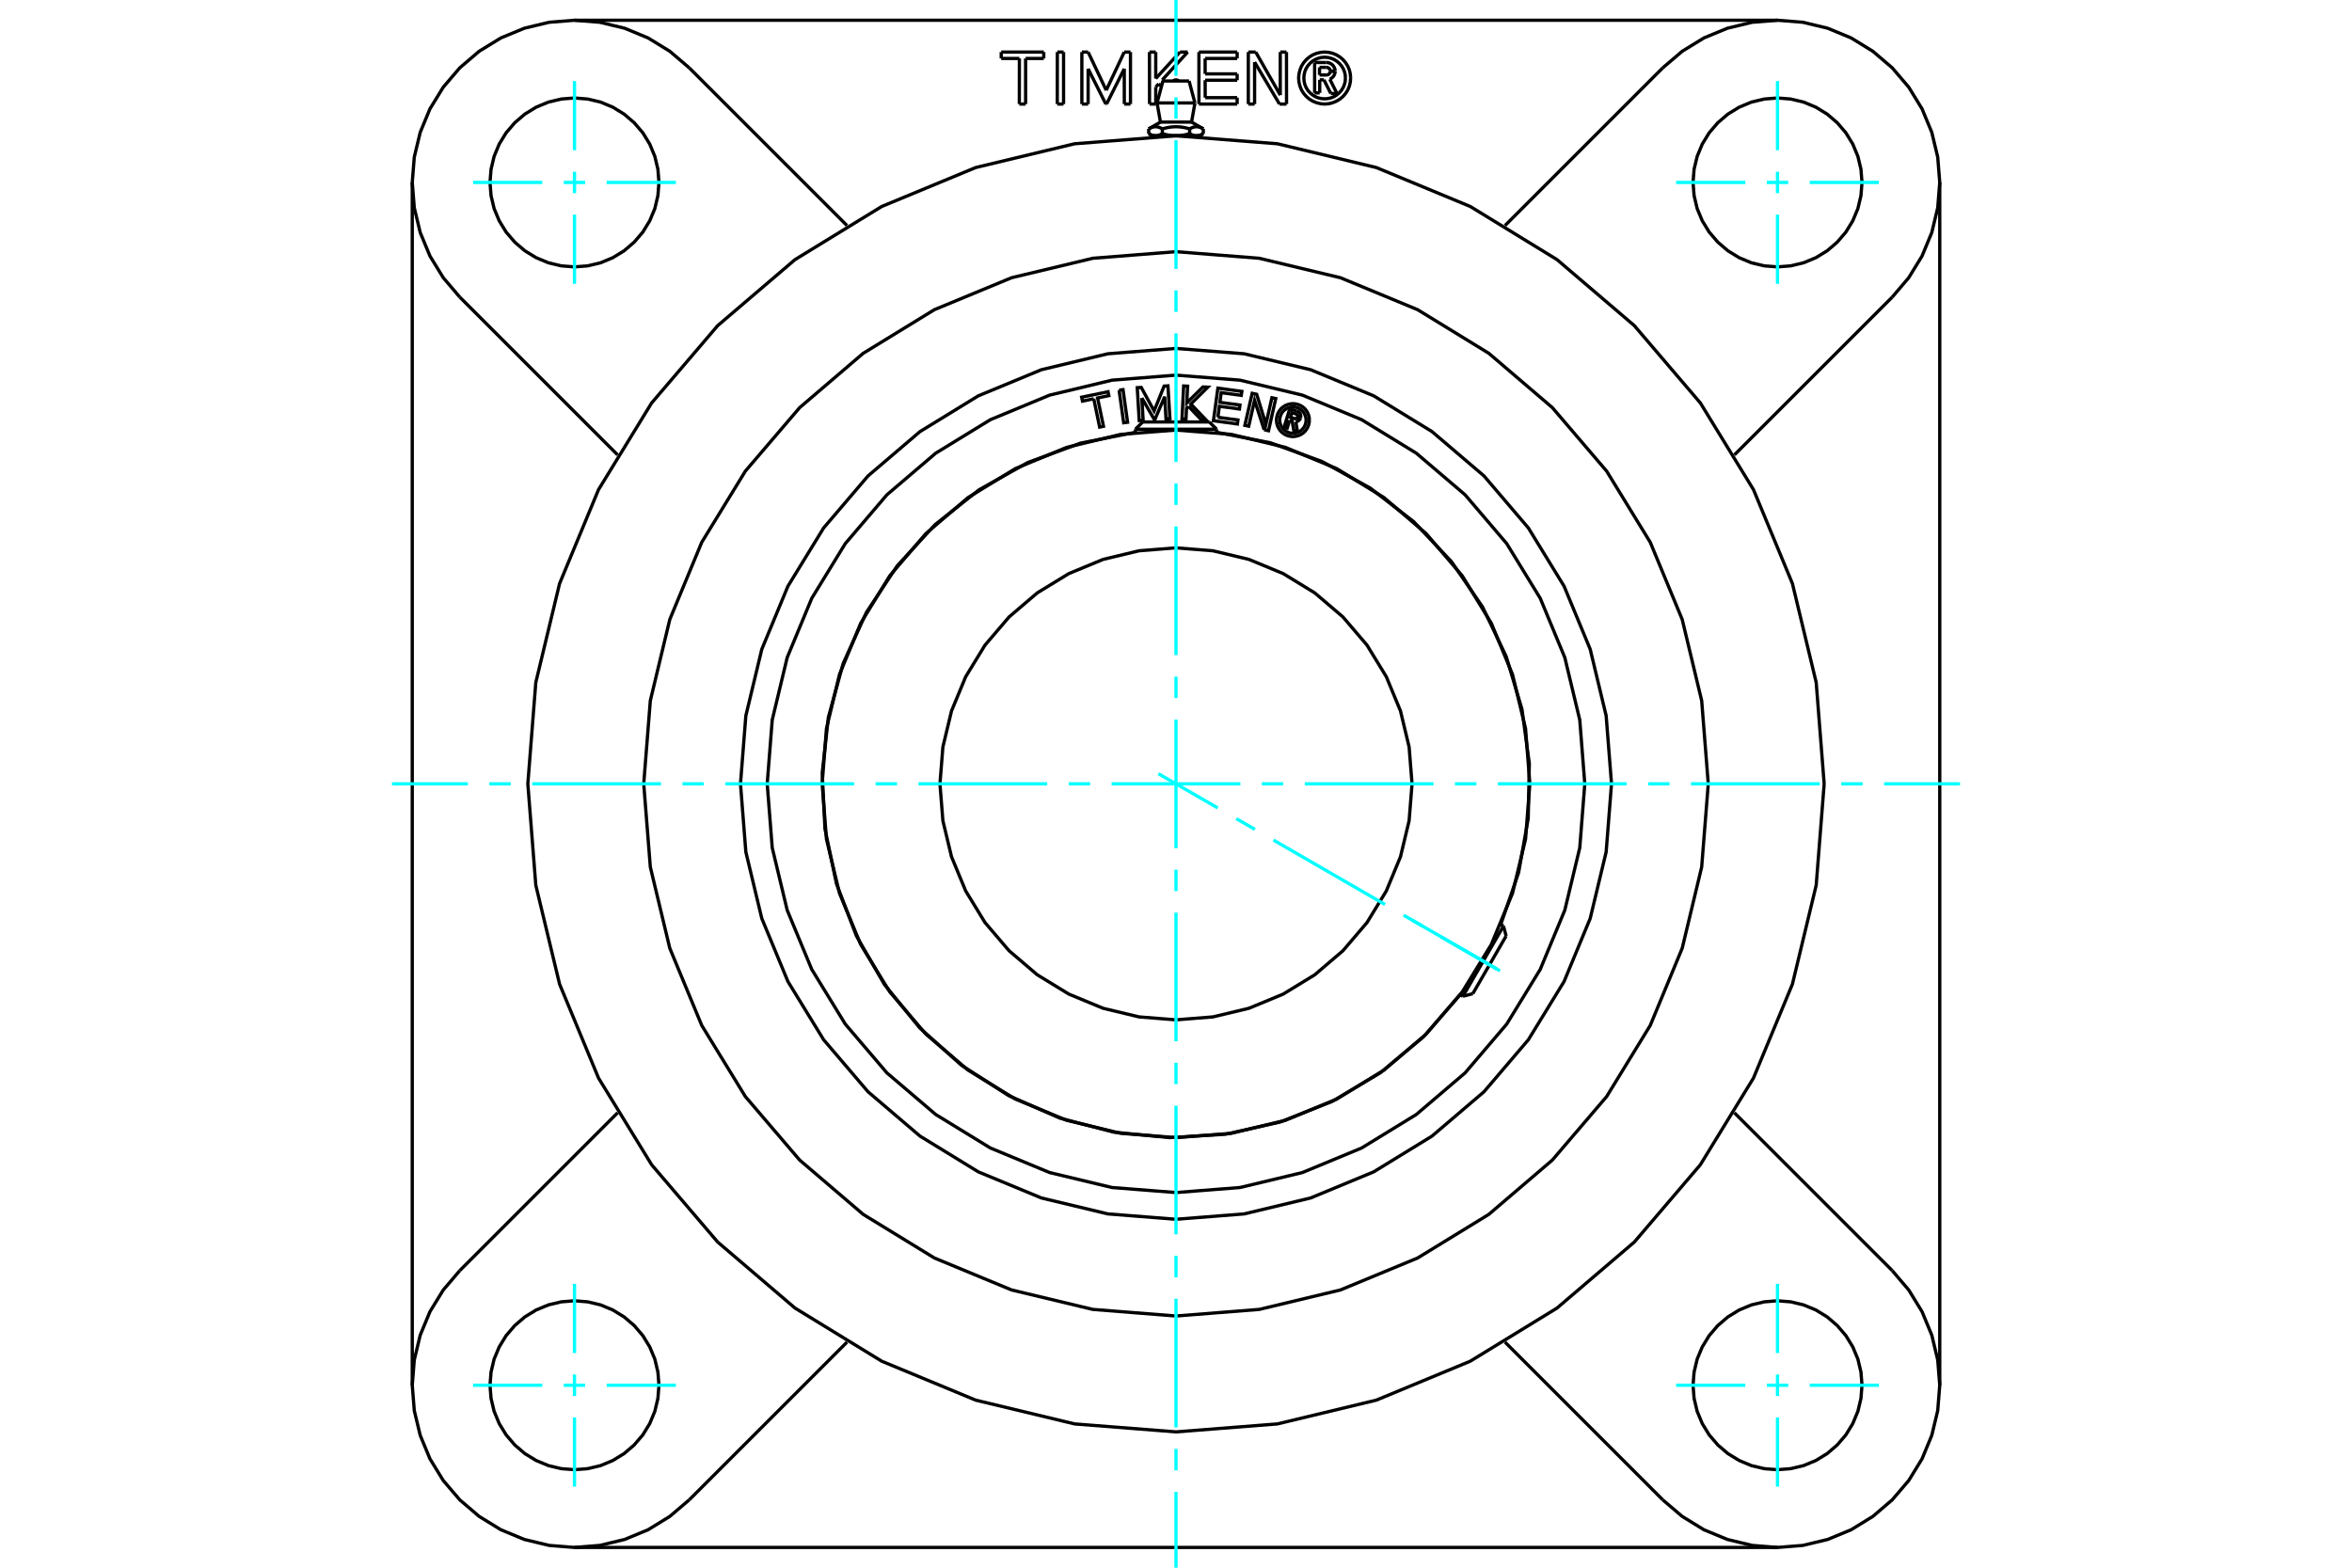 <?xml version="1.0" standalone="no"?>
<!DOCTYPE svg PUBLIC "-//W3C//DTD SVG 1.1//EN"
	"http://www.w3.org/Graphics/SVG/1.1/DTD/svg11.dtd">
<svg xmlns="http://www.w3.org/2000/svg" height="100%" width="100%" viewBox="0 0 36000 24000">
	<rect x="-1800" y="-1200" width="39600" height="26400" style="fill:#FFF"/>
	<g style="fill:none; fill-rule:evenodd" transform="matrix(1 0 0 1 0 0)">
		<g style="fill:none; stroke:#000; stroke-width:50; shape-rendering:geometricPrecision">
			<polyline points="23416,12000 23350,11153 23151,10326 22826,9541 22382,8816 21830,8170 21184,7618 20459,7174 19674,6849 18847,6650 18000,6584 17153,6650 16326,6849 15541,7174 14816,7618 14170,8170 13618,8816 13174,9541 12849,10326 12650,11153 12584,12000 12650,12847 12849,13674 13174,14459 13618,15184 14170,15830 14816,16382 15541,16826 16326,17151 17153,17350 18000,17416 18847,17350 19674,17151 20459,16826 21184,16382 21830,15830 22382,15184 22826,14459 23151,13674 23350,12847 23416,12000"/>
			<polyline points="21613,12000 21568,11435 21436,10884 21219,10360 20923,9876 20555,9445 20124,9077 19640,8781 19116,8564 18565,8432 18000,8387 17435,8432 16884,8564 16360,8781 15876,9077 15445,9445 15077,9876 14781,10360 14564,10884 14432,11435 14387,12000 14432,12565 14564,13116 14781,13640 15077,14124 15445,14555 15876,14923 16360,15219 16884,15436 17435,15568 18000,15613 18565,15568 19116,15436 19640,15219 20124,14923 20555,14555 20923,14124 21219,13640 21436,13116 21568,12565 21613,12000"/>
			<line x1="18621" y1="6571" x2="17379" y2="6571"/>
			<line x1="17490" y1="6460" x2="18510" y2="6460"/>
			<line x1="22392" y1="15252" x2="23012" y2="14177"/>
			<line x1="23053" y1="14329" x2="22543" y2="15212"/>
			<polyline points="18641,6388 18948,6430 18940,6491 18573,6441 18641,5942 19008,5992 18999,6053 18692,6011 18672,6159 18979,6201 18971,6262 18664,6220 18641,6388"/>
			<polyline points="17477,6093 17497,6435 17437,6438 17407,5935 17468,5931 17665,6291 17818,5911 17877,5907 17907,6410 17847,6414 17827,6073 17676,6424 17669,6424 17477,6093"/>
			<polyline points="16741,6105 16569,6141 16556,6081 16960,5997 16972,6057 16800,6093 16890,6526 16831,6538 16741,6105"/>
			<polyline points="17129,5973 17189,5965 17259,6464 17199,6472 17129,5973"/>
			<polyline points="18191,6221 18161,6250 18153,6415 18092,6412 18117,5909 18178,5912 18165,6168 18412,5924 18487,5927 18227,6185 18462,6431 18387,6427 18191,6221"/>
			<polyline points="19349,6579 19203,6129 19113,6525 19054,6512 19166,6021 19235,6036 19376,6496 19468,6089 19527,6102 19416,6594 19349,6579"/>
			<polyline points="20042,6431 20038,6392 20029,6354 20014,6317 19993,6283 19968,6253 19938,6228 19904,6207 19867,6192 19829,6183 19789,6179 19750,6183 19712,6192 19675,6207 19641,6228 19611,6253 19586,6283 19565,6317 19550,6354 19541,6392 19537,6431 19541,6471 19550,6509 19565,6546 19586,6580 19611,6610 19641,6635 19675,6656 19712,6671 19750,6680 19789,6684 19829,6680 19867,6671 19904,6656 19938,6635 19968,6610 19993,6580 20014,6546 20029,6509 20038,6471 20042,6431"/>
			<polyline points="22971,14153 23244,13358 23391,12530 23408,11689 23295,10856 23054,10050 22692,9291 22216,8598 21638,7986 20973,7472 20237,7066 19446,6779 18621,6618"/>
			<polyline points="17379,6618 16538,6784 15734,7079 14986,7498 14314,8030 13734,8661 13261,9375 12906,10156 12679,10982 12585,11834 12627,12690 12803,13529 13109,14329 13537,15071 14078,15737 14716,16308 15437,16772 16221,17117 17050,17333 17903,17416 18759,17364 19595,17177 20392,16861 21128,16423 21787,15874 22350,15228"/>
			<polyline points="24257,12000 24180,11021 23951,10066 23575,9159 23062,8322 22425,7575 21678,6938 20841,6425 19934,6049 18979,5820 18000,5743 17021,5820 16066,6049 15159,6425 14322,6938 13575,7575 12938,8322 12425,9159 12049,10066 11820,11021 11743,12000 11820,12979 12049,13934 12425,14841 12938,15678 13575,16425 14322,17062 15159,17575 16066,17951 17021,18180 18000,18257 18979,18180 19934,17951 20841,17575 21678,17062 22425,16425 23062,15678 23575,14841 23951,13934 24180,12979 24257,12000"/>
			<polyline points="19991,6431 19989,6400 19981,6369 19969,6340 19953,6313 19932,6289 19908,6268 19881,6252 19852,6240 19821,6232 19789,6230 19758,6232 19727,6240 19698,6252 19671,6268 19647,6289 19626,6313 19610,6340 19598,6369 19590,6400 19588,6431 19590,6463 19598,6494 19610,6523 19626,6550 19647,6574 19671,6595 19698,6611 19727,6623 19758,6631 19789,6633 19821,6631 19852,6623 19881,6611 19908,6595 19932,6574 19953,6550 19969,6523 19981,6494 19989,6463 19991,6431"/>
			<polyline points="19739,6434 19702,6555 19654,6541 19741,6259 19846,6291"/>
			<polyline points="19906,6397 19909,6384 19910,6370 19908,6356 19905,6343 19899,6331 19891,6320 19882,6310 19871,6302 19859,6296 19846,6291"/>
			<polyline points="19906,6397 19861,6383 19863,6377 19863,6372 19862,6366 19861,6360 19858,6355 19855,6350 19851,6346 19846,6342 19841,6339 19836,6337 19773,6318 19751,6389 19815,6408 19821,6409 19826,6410 19832,6409 19838,6408 19843,6406 19848,6403 19852,6399 19856,6395 19859,6390 19861,6384 19906,6398"/>
			<polyline points="19834,6457 19848,6454 19861,6449 19873,6442 19884,6434 19893,6423 19901,6411 19906,6398"/>
			<polyline points="19834,6457 19860,6609 19803,6592 19778,6446 19739,6434"/>
			<polyline points="24666,12000 24584,10957 24340,9940 23940,8974 23393,8082 22714,7286 21918,6607 21026,6060 20060,5660 19043,5416 18000,5334 16957,5416 15940,5660 14974,6060 14082,6607 13286,7286 12607,8082 12060,8974 11660,9940 11416,10957 11334,12000 11416,13043 11660,14060 12060,15026 12607,15918 13286,16714 14082,17393 14974,17940 15940,18340 16957,18584 18000,18666 19043,18584 20060,18340 21026,17940 21918,17393 22714,16714 23393,15918 23940,15026 24340,14060 24584,13043 24666,12000"/>
			<line x1="17800" y1="1240" x2="18200" y2="1240"/>
			<line x1="17710" y1="1576" x2="18290" y2="1576"/>
			<line x1="17762" y1="1869" x2="18238" y2="1869"/>
			<line x1="18314" y1="2078" x2="18362" y2="2078"/>
			<line x1="18000" y1="2078" x2="18314" y2="2078"/>
			<line x1="17686" y1="2078" x2="18000" y2="2078"/>
			<line x1="17638" y1="2078" x2="17686" y2="2078"/>
			<line x1="17582" y1="1973" x2="17582" y2="2046"/>
			<polyline points="18000,2078 17994,2078 17989,2078 17983,2078 17977,2078 17971,2078 17966,2077 17960,2077 17954,2077 17948,2076 17943,2076 17937,2075 17931,2075 17925,2074 17920,2073 17914,2072 17908,2072 17902,2071 17896,2070 17890,2069 17885,2068 17879,2067 17873,2066 17867,2065 17861,2063 17854,2062 17848,2061 17842,2059 17836,2058 17830,2056 17823,2055 17817,2053 17811,2051 17804,2050 17798,2048 17791,2046 17788,2048 17784,2050 17781,2051 17778,2053 17775,2055 17772,2056 17768,2058 17765,2059 17762,2061 17759,2062 17756,2063 17753,2065 17750,2066 17747,2067 17744,2068 17741,2069 17738,2070 17735,2071 17732,2072 17729,2072 17727,2073 17724,2074 17721,2075 17718,2075 17715,2076 17712,2076 17709,2077 17706,2077 17704,2077 17701,2078 17698,2078 17695,2078 17692,2078 17689,2078 17686,2078 17684,2078 17681,2078 17678,2078 17675,2078 17672,2078 17669,2077 17666,2077 17664,2077 17661,2076 17658,2076 17655,2075 17652,2075 17649,2074 17646,2073 17643,2072 17640,2072 17638,2071 17635,2070 17632,2069 17629,2068 17626,2067 17623,2066 17620,2065 17617,2063 17614,2062 17611,2061 17608,2059 17604,2058 17601,2056 17598,2055 17595,2053 17592,2051 17588,2050 17585,2048 17582,2046"/>
			<line x1="17791" y1="1973" x2="17791" y2="2046"/>
			<polyline points="17582,1973 17589,1969 17595,1965 17602,1962 17608,1959 17615,1956 17621,1954 17627,1952 17633,1949 17639,1948 17644,1946 17650,1945 17656,1943 17661,1942 17667,1942 17673,1941 17678,1941 17684,1940 17689,1940 17695,1941 17700,1941 17706,1942 17712,1942 17717,1943 17723,1945 17729,1946 17734,1948 17740,1949 17746,1952 17752,1954 17758,1956 17765,1959 17771,1962 17777,1965 17784,1969 17791,1973"/>
			<polyline points="18209,2046 18202,2048 18196,2050 18189,2051 18183,2053 18177,2055 18170,2056 18164,2058 18158,2059 18152,2061 18146,2062 18139,2063 18133,2065 18127,2066 18121,2067 18115,2068 18110,2069 18104,2070 18098,2071 18092,2072 18086,2072 18080,2073 18075,2074 18069,2075 18063,2075 18057,2076 18052,2076 18046,2077 18040,2077 18034,2077 18029,2078 18023,2078 18017,2078 18011,2078 18006,2078 18000,2078"/>
			<line x1="18209" y1="1973" x2="18209" y2="2046"/>
			<polyline points="17791,1973 17805,1969 17818,1965 17831,1962 17844,1959 17856,1956 17868,1954 17880,1952 17892,1949 17904,1948 17916,1946 17927,1945 17939,1943 17950,1942 17961,1942 17972,1941 17983,1941 17994,1940 18006,1940 18017,1941 18028,1941 18039,1942 18050,1942 18061,1943 18073,1945 18084,1946 18096,1948 18108,1949 18120,1952 18132,1954 18144,1956 18156,1959 18169,1962 18182,1965 18195,1969 18209,1973"/>
			<polyline points="18418,2046 18415,2048 18412,2050 18408,2051 18405,2053 18402,2055 18399,2056 18396,2058 18392,2059 18389,2061 18386,2062 18383,2063 18380,2065 18377,2066 18374,2067 18371,2068 18368,2069 18365,2070 18362,2071 18360,2072 18357,2072 18354,2073 18351,2074 18348,2075 18345,2075 18342,2076 18339,2076 18336,2077 18334,2077 18331,2077 18328,2078 18325,2078 18322,2078 18319,2078 18316,2078 18314,2078 18311,2078 18308,2078 18305,2078 18302,2078 18299,2078 18296,2077 18294,2077 18291,2077 18288,2076 18285,2076 18282,2075 18279,2075 18276,2074 18273,2073 18271,2072 18268,2072 18265,2071 18262,2070 18259,2069 18256,2068 18253,2067 18250,2066 18247,2065 18244,2063 18241,2062 18238,2061 18235,2059 18232,2058 18228,2056 18225,2055 18222,2053 18219,2051 18216,2050 18212,2048 18209,2046"/>
			<line x1="18418" y1="1973" x2="18418" y2="2046"/>
			<polyline points="18209,1973 18216,1969 18223,1965 18229,1962 18235,1959 18242,1956 18248,1954 18254,1952 18260,1949 18266,1948 18271,1946 18277,1945 18283,1943 18288,1942 18294,1942 18300,1941 18305,1941 18311,1940 18316,1940 18322,1941 18327,1941 18333,1942 18339,1942 18344,1943 18350,1945 18356,1946 18361,1948 18367,1949 18373,1952 18379,1954 18385,1956 18392,1959 18398,1962 18405,1965 18411,1969 18418,1973"/>
			<line x1="6310" y1="21207" x2="6310" y2="2793"/>
			<polyline points="7038,19451 6785,19748 6581,20080 6432,20440 6341,20819 6310,21207 6341,21595 6432,21974 6581,22334 6785,22666 7038,22962 7334,23215 7666,23419 8026,23568 8405,23659 8793,23690 9181,23659 9560,23568 9920,23419 10252,23215 10549,22962"/>
			<line x1="27207" y1="23690" x2="8793" y2="23690"/>
			<polyline points="25451,22962 25748,23215 26080,23419 26440,23568 26819,23659 27207,23690 27595,23659 27974,23568 28334,23419 28666,23215 28962,22962 29215,22666 29419,22334 29568,21974 29659,21595 29690,21207 29659,20819 29568,20440 29419,20080 29215,19748 28962,19451"/>
			<line x1="29690" y1="2793" x2="29690" y2="21207"/>
			<polyline points="28962,4549 29215,4252 29419,3920 29568,3560 29659,3181 29690,2793 29659,2405 29568,2026 29419,1666 29215,1334 28962,1038 28666,785 28334,581 27974,432 27595,341 27207,310 26819,341 26440,432 26080,581 25748,785 25451,1038"/>
			<line x1="8793" y1="310" x2="27207" y2="310"/>
			<polyline points="10549,1038 10252,785 9920,581 9560,432 9181,341 8793,310 8405,341 8026,432 7666,581 7334,785 7038,1038 6785,1334 6581,1666 6432,2026 6341,2405 6310,2793 6341,3181 6432,3560 6581,3920 6785,4252 7038,4549"/>
			<line x1="10549" y1="1038" x2="12964" y2="3453"/>
			<line x1="26547" y1="17036" x2="28962" y2="19451"/>
			<line x1="28962" y1="4549" x2="26547" y2="6964"/>
			<line x1="23036" y1="3453" x2="25451" y2="1038"/>
			<polyline points="10086,2793 10070,2591 10023,2394 9945,2206 9839,2033 9707,1879 9553,1747 9380,1641 9193,1563 8995,1516 8793,1500 8591,1516 8394,1563 8206,1641 8033,1747 7879,1879 7747,2033 7641,2206 7563,2394 7516,2591 7500,2793 7516,2995 7563,3193 7641,3380 7747,3553 7879,3707 8033,3839 8206,3945 8394,4023 8591,4070 8793,4086 8995,4070 9193,4023 9380,3945 9553,3839 9707,3707 9839,3553 9945,3380 10023,3193 10070,2995 10086,2793"/>
			<polyline points="10086,21207 10070,21005 10023,20807 9945,20620 9839,20447 9707,20293 9553,20161 9380,20055 9193,19977 8995,19930 8793,19914 8591,19930 8394,19977 8206,20055 8033,20161 7879,20293 7747,20447 7641,20620 7563,20807 7516,21005 7500,21207 7516,21409 7563,21606 7641,21794 7747,21967 7879,22121 8033,22253 8206,22359 8394,22437 8591,22484 8793,22500 8995,22484 9193,22437 9380,22359 9553,22253 9707,22121 9839,21967 9945,21794 10023,21606 10070,21409 10086,21207"/>
			<polyline points="28500,21207 28484,21005 28437,20807 28359,20620 28253,20447 28121,20293 27967,20161 27794,20055 27606,19977 27409,19930 27207,19914 27005,19930 26807,19977 26620,20055 26447,20161 26293,20293 26161,20447 26055,20620 25977,20807 25930,21005 25914,21207 25930,21409 25977,21606 26055,21794 26161,21967 26293,22121 26447,22253 26620,22359 26807,22437 27005,22484 27207,22500 27409,22484 27606,22437 27794,22359 27967,22253 28121,22121 28253,21967 28359,21794 28437,21606 28484,21409 28500,21207"/>
			<polyline points="28500,2793 28484,2591 28437,2394 28359,2206 28253,2033 28121,1879 27967,1747 27794,1641 27606,1563 27409,1516 27207,1500 27005,1516 26807,1563 26620,1641 26447,1747 26293,1879 26161,2033 26055,2206 25977,2394 25930,2591 25914,2793 25930,2995 25977,3193 26055,3380 26161,3553 26293,3707 26447,3839 26620,3945 26807,4023 27005,4070 27207,4086 27409,4070 27606,4023 27794,3945 27967,3839 28121,3707 28253,3553 28359,3380 28437,3193 28484,2995 28500,2793"/>
			<line x1="25451" y1="22962" x2="23036" y2="20547"/>
			<line x1="9453" y1="6964" x2="7038" y2="4549"/>
			<line x1="7038" y1="19451" x2="9453" y2="17036"/>
			<line x1="12964" y1="20547" x2="10549" y2="22962"/>
			<polyline points="26147,12000 26046,10726 25748,9483 25259,8302 24591,7212 23760,6240 22788,5409 21698,4741 20517,4252 19274,3954 18000,3853 16726,3954 15483,4252 14302,4741 13212,5409 12240,6240 11409,7212 10741,8302 10252,9483 9954,10726 9853,12000 9954,13274 10252,14517 10741,15698 11409,16788 12240,17760 13212,18591 14302,19259 15483,19748 16726,20046 18000,20147 19274,20046 20517,19748 21698,19259 22788,18591 23760,17760 24591,16788 25259,15698 25748,14517 26046,13274 26147,12000"/>
			<polyline points="27921,12000 27799,10448 27435,8934 26839,7496 26026,6169 25015,4985 23831,3974 22504,3161 21066,2565 19552,2201 18000,2079 16448,2201 14934,2565 13496,3161 12169,3974 10985,4985 9974,6169 9161,7496 8565,8934 8201,10448 8079,12000 8201,13552 8565,15066 9161,16504 9974,17831 10985,19015 12169,20026 13496,20839 14934,21435 16448,21799 18000,21921 19552,21799 21066,21435 22504,20839 23831,20026 25015,19015 26026,17831 26839,16504 27435,15066 27799,13552 27921,12000"/>
			<polyline points="20593,1195 20590,1145 20578,1096 20559,1050 20533,1008 20500,970 20462,937 20420,911 20373,892 20325,880 20275,876 20225,880 20177,892 20131,911 20088,937 20050,970 20017,1008 19991,1050 19972,1096 19961,1145 19957,1195 19961,1245 19972,1293 19991,1339 20017,1382 20050,1420 20088,1452 20131,1479 20177,1498 20225,1509 20275,1513 20325,1509 20373,1498 20420,1479 20462,1452 20500,1420 20533,1382 20559,1339 20578,1293 20590,1245 20593,1195"/>
			<polyline points="20673,1195 20668,1133 20654,1072 20630,1014 20597,961 20557,913 20509,873 20456,840 20398,816 20337,802 20275,797 20213,802 20152,816 20094,840 20041,873 19994,913 19953,961 19920,1014 19897,1072 19882,1133 19877,1195 19882,1257 19897,1318 19920,1376 19953,1429 19994,1476 20041,1517 20094,1549 20152,1573 20213,1588 20275,1593 20337,1588 20398,1573 20456,1549 20509,1517 20557,1476 20597,1429 20630,1376 20654,1318 20668,1257 20673,1195"/>
			<line x1="19584" y1="1593" x2="19203" y2="951"/>
			<line x1="19692" y1="1593" x2="19584" y2="1593"/>
			<line x1="19691" y1="797" x2="19692" y2="1593"/>
			<line x1="19596" y1="797" x2="19691" y2="797"/>
			<line x1="19596" y1="1456" x2="19596" y2="797"/>
			<line x1="19220" y1="797" x2="19596" y2="1456"/>
			<line x1="19107" y1="797" x2="19220" y2="797"/>
			<line x1="19107" y1="1593" x2="19107" y2="797"/>
			<line x1="19203" y1="1593" x2="19107" y2="1593"/>
			<line x1="19203" y1="951" x2="19203" y2="1593"/>
			<line x1="17735" y1="1283" x2="17690" y2="1332"/>
			<line x1="17778" y1="1324" x2="17735" y2="1283"/>
			<line x1="17790" y1="1223" x2="17808" y2="1240"/>
			<line x1="18179" y1="797" x2="17790" y2="1223"/>
			<line x1="18061" y1="797" x2="18179" y2="797"/>
			<line x1="17690" y1="1202" x2="18061" y2="797"/>
			<line x1="17690" y1="797" x2="17690" y2="1202"/>
			<line x1="17594" y1="797" x2="17690" y2="797"/>
			<line x1="17595" y1="1593" x2="17594" y2="797"/>
			<line x1="17690" y1="1593" x2="17595" y2="1593"/>
			<line x1="17690" y1="1332" x2="17690" y2="1593"/>
			<line x1="16184" y1="797" x2="16279" y2="797"/>
			<line x1="16183" y1="1593" x2="16184" y2="797"/>
			<line x1="16279" y1="1593" x2="16183" y2="1593"/>
			<line x1="16279" y1="797" x2="16279" y2="1593"/>
			<line x1="15603" y1="895" x2="15325" y2="895"/>
			<line x1="15602" y1="1593" x2="15603" y2="895"/>
			<line x1="15698" y1="1593" x2="15602" y2="1593"/>
			<line x1="15698" y1="895" x2="15698" y2="1593"/>
			<line x1="15976" y1="895" x2="15698" y2="895"/>
			<line x1="15976" y1="797" x2="15976" y2="895"/>
			<line x1="15325" y1="797" x2="15976" y2="797"/>
			<line x1="15325" y1="895" x2="15325" y2="797"/>
			<line x1="16655" y1="1053" x2="16655" y2="1593"/>
			<line x1="16926" y1="1593" x2="16655" y2="1053"/>
			<line x1="16937" y1="1593" x2="16926" y2="1593"/>
			<line x1="17208" y1="1053" x2="16937" y2="1593"/>
			<line x1="17209" y1="1593" x2="17208" y2="1053"/>
			<line x1="17303" y1="1593" x2="17209" y2="1593"/>
			<line x1="17303" y1="797" x2="17303" y2="1593"/>
			<line x1="17208" y1="797" x2="17303" y2="797"/>
			<line x1="16932" y1="1382" x2="17208" y2="797"/>
			<line x1="16655" y1="797" x2="16932" y2="1382"/>
			<line x1="16559" y1="797" x2="16655" y2="797"/>
			<line x1="16559" y1="1593" x2="16559" y2="797"/>
			<line x1="16655" y1="1593" x2="16559" y2="1593"/>
			<line x1="18447" y1="1495" x2="18936" y2="1495"/>
			<line x1="18446" y1="1228" x2="18447" y2="1495"/>
			<line x1="18936" y1="1228" x2="18446" y2="1228"/>
			<line x1="18936" y1="1131" x2="18936" y2="1228"/>
			<line x1="18446" y1="1131" x2="18936" y2="1131"/>
			<line x1="18446" y1="895" x2="18446" y2="1131"/>
			<line x1="18936" y1="895" x2="18446" y2="895"/>
			<line x1="18936" y1="797" x2="18936" y2="895"/>
			<line x1="18351" y1="797" x2="18936" y2="797"/>
			<line x1="18351" y1="1593" x2="18351" y2="797"/>
			<line x1="18936" y1="1593" x2="18351" y2="1593"/>
			<line x1="18936" y1="1495" x2="18936" y2="1593"/>
			<line x1="20200" y1="1222" x2="20200" y2="1422"/>
			<line x1="20264" y1="1222" x2="20200" y2="1222"/>
			<line x1="20369" y1="1431" x2="20264" y2="1222"/>
			<line x1="20464" y1="1431" x2="20369" y2="1431"/>
			<line x1="20354" y1="1212" x2="20464" y2="1431"/>
			<polyline points="20354,1212 20374,1202 20391,1188 20407,1172 20419,1154 20428,1134 20434,1113 20436,1091"/>
			<line x1="20361" y1="1091" x2="20436" y2="1091"/>
			<polyline points="20303,1148 20312,1147 20321,1145 20329,1142 20337,1137 20344,1131 20350,1124 20355,1117 20358,1108 20360,1100 20361,1091"/>
			<line x1="20197" y1="1148" x2="20303" y2="1148"/>
			<line x1="20197" y1="1031" x2="20197" y2="1148"/>
			<line x1="20301" y1="1031" x2="20197" y2="1031"/>
			<polyline points="20361,1088 20360,1079 20358,1070 20354,1062 20349,1054 20343,1047 20336,1042 20328,1037 20320,1034 20311,1032 20301,1031"/>
			<line x1="20436" y1="1088" x2="20361" y2="1088"/>
			<polyline points="20436,1088 20434,1067 20428,1046 20420,1027 20408,1008 20394,993 20377,979 20358,969 20338,961 20316,957 20295,957"/>
			<line x1="20122" y1="957" x2="20295" y2="957"/>
			<line x1="20122" y1="1422" x2="20122" y2="957"/>
			<line x1="20200" y1="1422" x2="20122" y2="1422"/>
			<line x1="17490" y1="6460" x2="17379" y2="6571"/>
			<line x1="18621" y1="6571" x2="18510" y2="6460"/>
			<line x1="17379" y1="6571" x2="17379" y2="6619"/>
			<line x1="18621" y1="6619" x2="18621" y2="6571"/>
			<line x1="23053" y1="14329" x2="23012" y2="14177"/>
			<line x1="22392" y1="15252" x2="22543" y2="15212"/>
			<line x1="23012" y1="14177" x2="22970" y2="14153"/>
			<line x1="22349" y1="15228" x2="22392" y2="15252"/>
			<line x1="17800" y1="1240" x2="17710" y2="1576"/>
			<line x1="18290" y1="1576" x2="18200" y2="1240"/>
			<line x1="17710" y1="1576" x2="17762" y2="1869"/>
			<line x1="18238" y1="1869" x2="18290" y2="1576"/>
			<line x1="17690" y1="2078" x2="17690" y2="2084"/>
			<line x1="18310" y1="2084" x2="18310" y2="2078"/>
			<line x1="17582" y1="2046" x2="17638" y2="2078"/>
			<line x1="18362" y1="2078" x2="18418" y2="2046"/>
			<line x1="17762" y1="1869" x2="17582" y2="1973"/>
			<line x1="18418" y1="1973" x2="18238" y2="1869"/>
			<polyline points="18041,1240 18034,1234 18027,1229 18018,1226 18009,1224 18000,1223 17991,1224 17982,1226 17973,1229 17966,1234 17959,1240"/>
		</g>
		<g style="fill:none; stroke:#0FF; stroke-width:50; shape-rendering:geometricPrecision">
			<line x1="18000" y1="24000" x2="18000" y2="22839"/>
			<line x1="18000" y1="22510" x2="18000" y2="22182"/>
			<line x1="18000" y1="21853" x2="18000" y2="19883"/>
			<line x1="18000" y1="19554" x2="18000" y2="19226"/>
			<line x1="18000" y1="18897" x2="18000" y2="16927"/>
			<line x1="18000" y1="16598" x2="18000" y2="16270"/>
			<line x1="18000" y1="15941" x2="18000" y2="13971"/>
			<line x1="18000" y1="13642" x2="18000" y2="13314"/>
			<line x1="18000" y1="12985" x2="18000" y2="11015"/>
			<line x1="18000" y1="10686" x2="18000" y2="10358"/>
			<line x1="18000" y1="10029" x2="18000" y2="8059"/>
			<line x1="18000" y1="7730" x2="18000" y2="7402"/>
			<line x1="18000" y1="7073" x2="18000" y2="5103"/>
			<line x1="18000" y1="4774" x2="18000" y2="4446"/>
			<line x1="18000" y1="4117" x2="18000" y2="2147"/>
			<line x1="18000" y1="1818" x2="18000" y2="1490"/>
			<line x1="18000" y1="1161" x2="18000" y2="0"/>
			<line x1="6000" y1="12000" x2="7161" y2="12000"/>
			<line x1="7490" y1="12000" x2="7818" y2="12000"/>
			<line x1="8147" y1="12000" x2="10117" y2="12000"/>
			<line x1="10446" y1="12000" x2="10774" y2="12000"/>
			<line x1="11103" y1="12000" x2="13073" y2="12000"/>
			<line x1="13402" y1="12000" x2="13730" y2="12000"/>
			<line x1="14059" y1="12000" x2="16029" y2="12000"/>
			<line x1="16358" y1="12000" x2="16686" y2="12000"/>
			<line x1="17015" y1="12000" x2="18985" y2="12000"/>
			<line x1="19314" y1="12000" x2="19642" y2="12000"/>
			<line x1="19971" y1="12000" x2="21941" y2="12000"/>
			<line x1="22270" y1="12000" x2="22598" y2="12000"/>
			<line x1="22927" y1="12000" x2="24897" y2="12000"/>
			<line x1="25226" y1="12000" x2="25554" y2="12000"/>
			<line x1="25883" y1="12000" x2="27853" y2="12000"/>
			<line x1="28182" y1="12000" x2="28510" y2="12000"/>
			<line x1="28839" y1="12000" x2="30000" y2="12000"/>
			<line x1="8793" y1="4345" x2="8793" y2="3286"/>
			<line x1="8793" y1="2957" x2="8793" y2="2629"/>
			<line x1="8793" y1="2300" x2="8793" y2="1241"/>
			<line x1="7241" y1="2793" x2="8300" y2="2793"/>
			<line x1="8629" y1="2793" x2="8957" y2="2793"/>
			<line x1="9286" y1="2793" x2="10345" y2="2793"/>
			<line x1="7241" y1="21207" x2="8300" y2="21207"/>
			<line x1="8629" y1="21207" x2="8957" y2="21207"/>
			<line x1="9286" y1="21207" x2="10345" y2="21207"/>
			<line x1="8793" y1="22759" x2="8793" y2="21700"/>
			<line x1="8793" y1="21371" x2="8793" y2="21043"/>
			<line x1="8793" y1="20714" x2="8793" y2="19655"/>
			<line x1="27207" y1="22759" x2="27207" y2="21700"/>
			<line x1="27207" y1="21371" x2="27207" y2="21043"/>
			<line x1="27207" y1="20714" x2="27207" y2="19655"/>
			<line x1="25655" y1="21207" x2="26714" y2="21207"/>
			<line x1="27043" y1="21207" x2="27371" y2="21207"/>
			<line x1="27700" y1="21207" x2="28759" y2="21207"/>
			<line x1="25655" y1="2793" x2="26714" y2="2793"/>
			<line x1="27043" y1="2793" x2="27371" y2="2793"/>
			<line x1="27700" y1="2793" x2="28759" y2="2793"/>
			<line x1="27207" y1="4345" x2="27207" y2="3286"/>
			<line x1="27207" y1="2957" x2="27207" y2="2629"/>
			<line x1="27207" y1="2300" x2="27207" y2="1241"/>
			<line x1="17731" y1="11845" x2="18639" y2="12369"/>
			<line x1="18923" y1="12533" x2="19208" y2="12697"/>
			<line x1="19492" y1="12861" x2="21199" y2="13847"/>
			<line x1="21483" y1="14011" x2="21768" y2="14175"/>
			<line x1="22052" y1="14339" x2="22959" y2="14863"/>
			<line x1="21616" y1="14087" x2="22906" y2="14832"/>
		</g>
	</g>
</svg>
